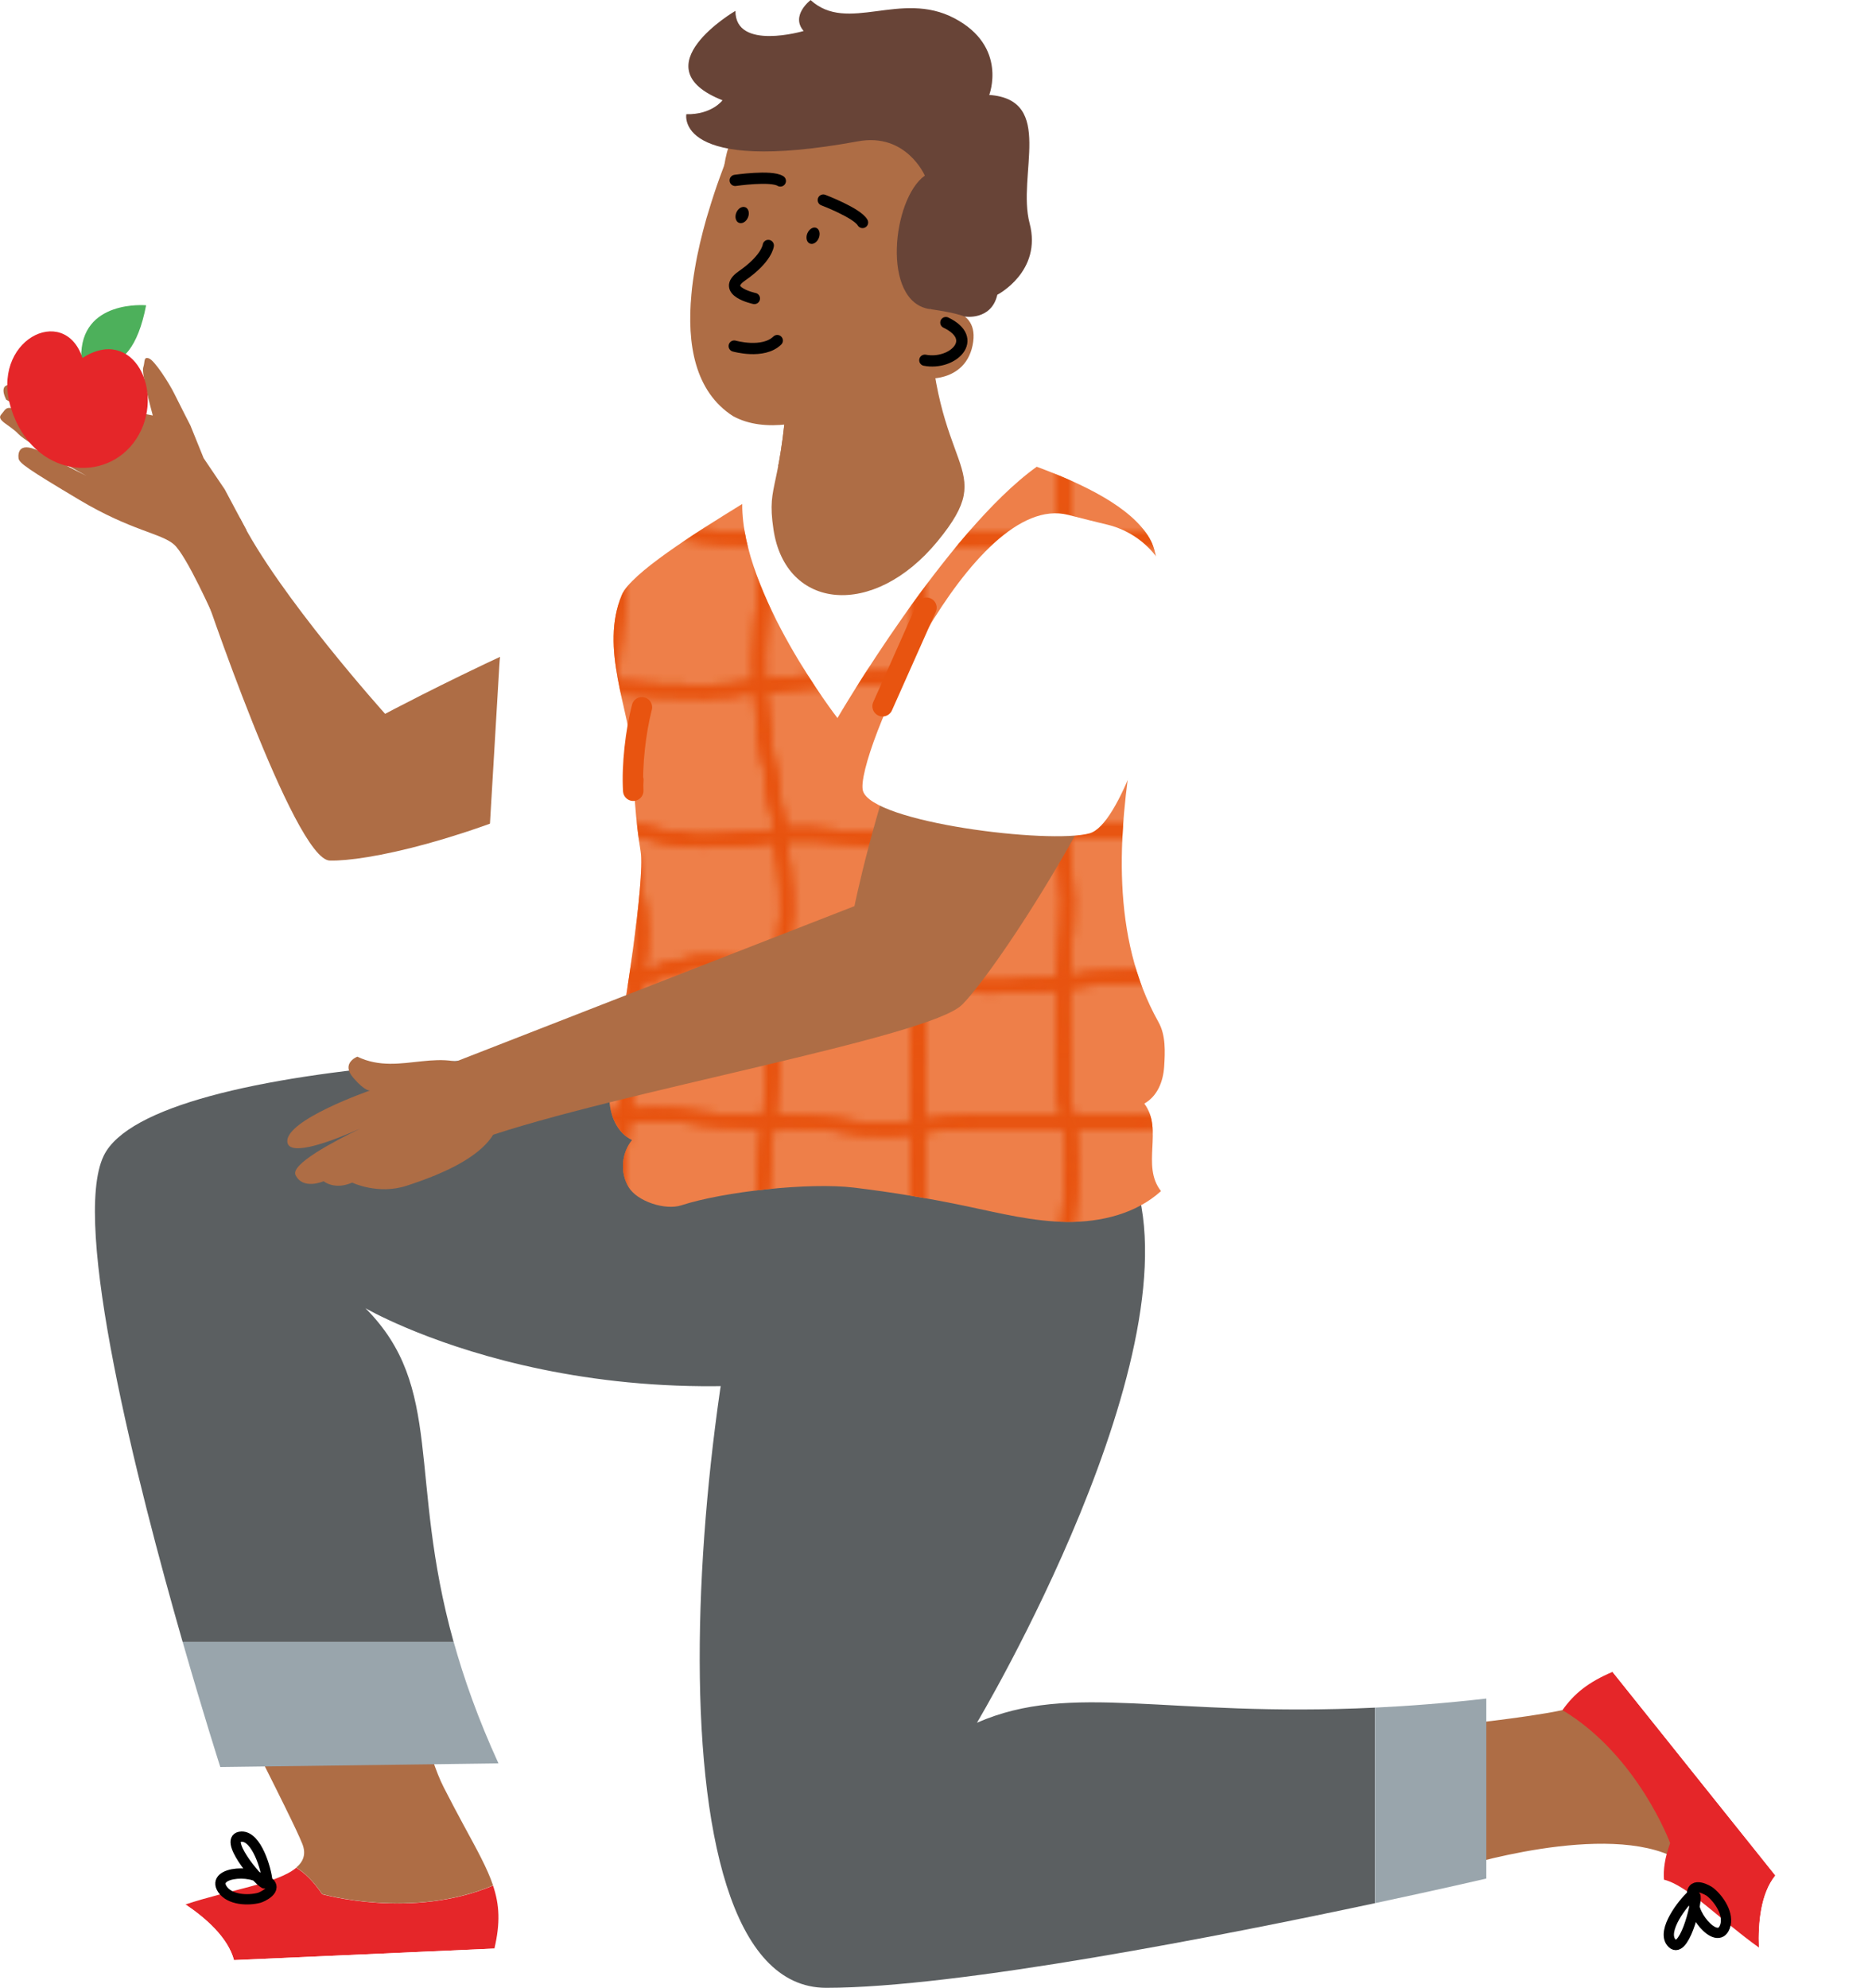 <?xml version="1.0" encoding="UTF-8"?>
<svg xmlns="http://www.w3.org/2000/svg" xmlns:xlink="http://www.w3.org/1999/xlink" viewBox="0 0 231.38 245.61">
  <defs>
    <style>
      .cls-1 {
        fill: url(#New_Pattern_5);
      }

      .cls-1, .cls-2, .cls-3, .cls-4, .cls-5, .cls-6, .cls-7, .cls-8, .cls-9, .cls-10, .cls-11, .cls-12 {
        stroke-width: 0px;
      }

      .cls-2 {
        fill: #99a5ac;
      }

      .cls-13 {
        stroke-width: 2.53px;
      }

      .cls-13, .cls-4, .cls-14, .cls-15, .cls-16 {
        fill: none;
      }

      .cls-13, .cls-14 {
        stroke: #e85410;
      }

      .cls-13, .cls-9 {
        mix-blend-mode: multiply;
      }

      .cls-13, .cls-15, .cls-16 {
        stroke-linecap: round;
      }

      .cls-13, .cls-16 {
        stroke-linejoin: round;
      }

      .cls-3 {
        fill: #e52629;
      }

      .cls-17 {
        clip-path: url(#clippath);
      }

      .cls-5, .cls-9, .cls-18 {
        fill: #ae6d45;
      }

      .cls-6 {
        fill: #4db05b;
      }

      .cls-14 {
        stroke-width: 1.42px;
      }

      .cls-7 {
        fill: #684437;
      }

      .cls-8 {
        fill: #000;
      }

      .cls-10 {
        fill: #5b5f61;
      }

      .cls-11 {
        fill: #ee7f49;
      }

      .cls-19 {
        isolation: isolate;
      }

      .cls-15 {
        stroke-miterlimit: 10;
        stroke-width: 1.39px;
      }

      .cls-15, .cls-16 {
        stroke: #000;
      }

      .cls-12 {
        fill: #fff;
      }

      .cls-16 {
        stroke-width: 1.27px;
      }
    </style>
    <pattern id="New_Pattern_5" data-name="New Pattern 5" x="0" y="0" width="72" height="72" patternTransform="translate(-1515.51 2721.66)" patternUnits="userSpaceOnUse" viewBox="0 0 72 72">
      <g>
        <rect class="cls-4" width="72" height="72"/>
        <g>
          <path class="cls-14" d="M45,144.25v-1.39c0-8.1,1.72-16.8,1.53-25.16-.2-8.73-1.58-17.39-1.57-26.14,0-6.6.04-13.2.04-19.81"/>
          <path class="cls-14" d="M9,144.25c0-5.01,1.9-9.81,1.76-14.83-.19-6.97-2.8-13.65-3.41-20.6-1.08-12.42,1.65-24.68,1.65-37.07"/>
          <path class="cls-14" d="M63,144.25c0-2.99-.16-6.02,0-9.01.22-4.47.79-8.51.29-13.06-.74-6.71-2.24-14.76-.91-21.43,1.5-7.54,2.26-15.82.63-23.39v-5.61"/>
          <path class="cls-14" d="M27,144.25c0-5.68,1.53-11.22,1.67-16.89.2-8.19-1.98-16.14-2.93-24.21-1.29-10.91,1.26-20.65,1.26-31.4"/>
        </g>
        <g>
          <path class="cls-14" d="M45,72.25v-1.39c0-8.1,1.72-16.8,1.53-25.16-.2-8.73-1.58-17.39-1.57-26.14,0-6.6.04-13.2.04-19.81"/>
          <path class="cls-14" d="M9,72.25c0-5.01,1.9-9.81,1.76-14.83-.19-6.97-2.8-13.65-3.41-20.6-1.08-12.42,1.65-24.68,1.65-37.07"/>
          <path class="cls-14" d="M63,72.25c0-2.99-.16-6.02,0-9.01.22-4.47.79-8.51.29-13.06-.74-6.71-2.24-14.76-.91-21.43,1.5-7.54,2.26-15.82.63-23.39V-.25"/>
          <path class="cls-14" d="M27,72.25c0-5.68,1.53-11.22,1.67-16.89.2-8.19-1.98-16.14-2.93-24.21-1.29-10.91,1.26-20.65,1.26-31.4"/>
          <path class="cls-14" d="M45,144.25v-1.39c0-8.1,1.72-16.8,1.53-25.16-.2-8.73-1.58-17.39-1.57-26.14,0-6.6.04-13.2.04-19.81"/>
          <path class="cls-14" d="M9,144.25c0-5.01,1.9-9.81,1.76-14.83-.19-6.97-2.8-13.65-3.41-20.6-1.08-12.42,1.65-24.68,1.65-37.07"/>
          <path class="cls-14" d="M63,144.25c0-2.99-.16-6.02,0-9.01.22-4.47.79-8.51.29-13.06-.74-6.71-2.24-14.76-.91-21.43,1.5-7.54,2.26-15.82.63-23.39v-5.61"/>
          <path class="cls-14" d="M27,144.25c0-5.68,1.53-11.22,1.67-16.89.2-8.19-1.98-16.13-2.93-24.21-1.29-10.91,1.26-20.65,1.26-31.4"/>
        </g>
        <g>
          <path class="cls-14" d="M71.75,63h10.37c2.63,0,4.92-1.49,7.49-1.66,5.22-.34,9.6,1.64,15.09.88,6.19-.85,12.1,1.28,18.18,1.94,7.17.78,14.21-1.15,21.36-1.15"/>
          <path class="cls-14" d="M71.75,27c8.77,0,16.64,1.53,25.41.22,9.06-1.35,18.45-.66,27.58-1.93,3.41-.47,7.11,1.48,10.58,1.71,2.95.19,5.97,0,8.94,0"/>
          <path class="cls-14" d="M71.75,45c5.02,0,10.08-.33,15,.88,4.6,1.13,9.09-.12,13.69-.41,4.78-.31,9.47.83,14.24.48,6.52-.48,13.13.28,19.59-.95h9.98"/>
          <path class="cls-14" d="M71.75,9c4.3,0,8.48-.83,12.71-.89,1.93-.03,3.85.21,5.77.43,4.02.46,8.07.28,12.1.43,2.77.11,5.5.59,8.27.81,4.56.37,9.11-.74,13.67-.82,4.77-.08,9.53.04,14.3.04h5.69"/>
        </g>
        <g>
          <path class="cls-14" d="M71.75,63h10.37c2.63,0,4.92-1.49,7.49-1.66,5.22-.34,9.6,1.64,15.09.88,6.19-.85,12.1,1.28,18.18,1.94,7.17.78,14.21-1.15,21.36-1.15"/>
          <path class="cls-14" d="M71.75,27c8.77,0,16.64,1.53,25.41.22,9.06-1.35,18.45-.66,27.58-1.93,3.41-.47,7.11,1.48,10.58,1.71,2.95.19,5.97,0,8.94,0"/>
          <path class="cls-14" d="M71.75,45c5.02,0,10.08-.33,15,.88,4.6,1.13,9.09-.12,13.69-.41,4.78-.31,9.47.83,14.24.48,6.52-.48,13.13.28,19.59-.95h9.98"/>
          <path class="cls-14" d="M71.75,9c4.3,0,8.48-.83,12.71-.89,1.93-.03,3.85.21,5.77.43,4.02.46,8.07.28,12.1.43,2.77.11,5.5.59,8.27.81,4.56.37,9.11-.74,13.67-.82,4.77-.08,9.53.04,14.3.04h5.69"/>
          <path class="cls-14" d="M-.25,63h10.37c2.63,0,4.92-1.49,7.49-1.66,5.22-.34,9.6,1.64,15.09.88,6.19-.85,12.1,1.28,18.18,1.94,7.17.78,14.21-1.15,21.36-1.15"/>
          <path class="cls-14" d="M-.25,27c8.77,0,16.64,1.53,25.41.22,9.06-1.35,18.45-.66,27.58-1.93,3.41-.47,7.11,1.48,10.58,1.71,2.95.19,5.97,0,8.94,0"/>
          <path class="cls-14" d="M-.25,45c5.02,0,10.08-.33,15,.88,4.6,1.13,9.09-.12,13.69-.41,4.78-.31,9.47.83,14.24.48,6.52-.48,13.13.28,19.59-.95h9.98"/>
          <path class="cls-14" d="M-.25,9c4.3,0,8.48-.83,12.71-.89,1.93-.03,3.85.21,5.77.43,4.02.46,8.07.28,12.1.43,2.77.11,5.5.59,8.27.81,4.56.37,9.11-.74,13.67-.82,4.77-.08,9.53.04,14.3.04h5.69"/>
        </g>
        <g>
          <path class="cls-14" d="M45,.25v-1.39c0-8.1,1.72-16.8,1.53-25.16-.2-8.73-1.58-17.39-1.57-26.14,0-6.6.04-13.2.04-19.81"/>
          <path class="cls-14" d="M9,.25c0-5.01,1.9-9.81,1.76-14.83-.19-6.97-2.8-13.65-3.41-20.6-1.08-12.42,1.65-24.68,1.65-37.07"/>
          <path class="cls-14" d="M63,.25c0-2.99-.16-6.02,0-9.01.22-4.47.79-8.51.29-13.06-.74-6.71-2.24-14.76-.91-21.43,1.5-7.54,2.26-15.82.63-23.39v-5.61"/>
          <path class="cls-14" d="M27,.25c0-5.68,1.53-11.22,1.67-16.89.2-8.19-1.98-16.14-2.93-24.21-1.29-10.91,1.26-20.65,1.26-31.4"/>
          <path class="cls-14" d="M71.75,63h10.37c2.63,0,4.92-1.49,7.49-1.66,5.22-.34,9.6,1.64,15.09.88,6.19-.85,12.1,1.28,18.18,1.94,7.17.78,14.21-1.15,21.36-1.15"/>
          <path class="cls-14" d="M71.75,27c8.77,0,16.64,1.53,25.41.22,9.06-1.35,18.45-.66,27.58-1.93,3.41-.47,7.11,1.48,10.58,1.71,2.95.19,5.97,0,8.94,0"/>
          <path class="cls-14" d="M71.75,45c5.02,0,10.08-.33,15,.88,4.6,1.13,9.09-.12,13.69-.41,4.78-.31,9.47.83,14.24.48,6.52-.48,13.13.28,19.59-.95h9.98"/>
          <path class="cls-14" d="M71.75,9c4.3,0,8.48-.83,12.71-.89,1.93-.03,3.85.21,5.77.43,4.02.46,8.07.28,12.1.43,2.77.11,5.5.59,8.27.81,4.56.37,9.11-.74,13.67-.82,4.77-.08,9.53.04,14.3.04h5.69"/>
          <path class="cls-14" d="M-.25,63h10.37c2.63,0,4.92-1.49,7.49-1.66,5.22-.34,9.6,1.64,15.09.88,6.19-.85,12.1,1.28,18.18,1.94,7.17.78,14.21-1.15,21.36-1.15"/>
          <path class="cls-14" d="M-.25,27c8.77,0,16.64,1.53,25.41.22,9.06-1.35,18.45-.66,27.58-1.93,3.41-.47,7.11,1.48,10.58,1.71,2.95.19,5.97,0,8.94,0"/>
          <path class="cls-14" d="M-.25,45c5.02,0,10.08-.33,15,.88,4.6,1.13,9.09-.12,13.69-.41,4.78-.31,9.47.83,14.24.48,6.52-.48,13.13.28,19.59-.95h9.98"/>
          <path class="cls-14" d="M-.25,9c4.3,0,8.48-.83,12.71-.89,1.93-.03,3.85.21,5.77.43,4.02.46,8.07.28,12.1.43,2.77.11,5.5.59,8.27.81,4.56.37,9.11-.74,13.67-.82,4.77-.08,9.53.04,14.3.04h5.69"/>
          <path class="cls-14" d="M45,72.25v-1.39c0-8.1,1.72-16.8,1.53-25.16-.2-8.73-1.58-17.39-1.57-26.14,0-6.6.04-13.2.04-19.81"/>
          <path class="cls-14" d="M9,72.25c0-5.01,1.9-9.81,1.76-14.83-.19-6.97-2.8-13.65-3.41-20.6-1.08-12.42,1.65-24.68,1.65-37.07"/>
          <path class="cls-14" d="M63,72.25c0-2.99-.16-6.02,0-9.01.22-4.47.79-8.51.29-13.06-.74-6.71-2.24-14.76-.91-21.43,1.5-7.54,2.26-15.82.63-23.39V-.25"/>
          <path class="cls-14" d="M27,72.25c0-5.68,1.53-11.22,1.67-16.89.2-8.19-1.98-16.13-2.93-24.21-1.29-10.91,1.26-20.65,1.26-31.4"/>
          <path class="cls-14" d="M-72.25,63h10.37c2.63,0,4.92-1.49,7.49-1.66,5.22-.34,9.6,1.64,15.09.88,6.19-.85,12.1,1.28,18.18,1.94,7.17.78,14.21-1.15,21.36-1.15"/>
          <path class="cls-14" d="M-72.25,27c8.77,0,16.64,1.53,25.41.22,9.06-1.35,18.45-.66,27.58-1.93,3.41-.47,7.11,1.48,10.58,1.71,2.95.19,5.97,0,8.94,0"/>
          <path class="cls-14" d="M-72.25,45c5.02,0,10.08-.33,15,.88,4.6,1.13,9.09-.12,13.69-.41,4.78-.31,9.47.83,14.24.48,6.52-.48,13.13.28,19.59-.95H.25"/>
          <path class="cls-14" d="M-72.25,9c4.3,0,8.48-.83,12.71-.89,1.93-.03,3.85.21,5.77.43,4.02.46,8.07.28,12.1.43,2.77.11,5.5.59,8.27.81,4.56.37,9.11-.74,13.67-.82,4.77-.08,9.53.04,14.3.04H.25"/>
          <path class="cls-14" d="M45,144.25v-1.39c0-8.1,1.72-16.8,1.53-25.16-.2-8.73-1.58-17.39-1.57-26.14,0-6.6.04-13.2.04-19.81"/>
          <path class="cls-14" d="M9,144.25c0-5.01,1.9-9.81,1.76-14.83-.19-6.97-2.8-13.65-3.41-20.6-1.08-12.42,1.65-24.68,1.65-37.07"/>
          <path class="cls-14" d="M63,144.25c0-2.99-.16-6.02,0-9.01.22-4.47.79-8.51.29-13.06-.74-6.71-2.24-14.76-.91-21.43,1.5-7.54,2.26-15.82.63-23.39v-5.61"/>
          <path class="cls-14" d="M27,144.25c0-5.68,1.53-11.22,1.67-16.89.2-8.19-1.98-16.13-2.93-24.21-1.29-10.91,1.26-20.65,1.26-31.4"/>
        </g>
        <g>
          <path class="cls-14" d="M-.25,63h10.37c2.63,0,4.92-1.49,7.49-1.66,5.22-.34,9.6,1.64,15.09.88,6.19-.85,12.1,1.28,18.18,1.94,7.17.78,14.21-1.15,21.36-1.15"/>
          <path class="cls-14" d="M-.25,27c8.77,0,16.64,1.53,25.41.22,9.06-1.35,18.45-.66,27.58-1.93,3.41-.47,7.11,1.48,10.58,1.71,2.95.19,5.97,0,8.94,0"/>
          <path class="cls-14" d="M-.25,45c5.02,0,10.08-.33,15,.88,4.6,1.13,9.09-.12,13.69-.41,4.78-.31,9.47.83,14.24.48,6.52-.48,13.13.28,19.59-.95h9.98"/>
          <path class="cls-14" d="M-.25,9c4.3,0,8.48-.83,12.71-.89,1.93-.03,3.85.21,5.77.43,4.02.46,8.07.28,12.1.43,2.77.11,5.5.59,8.27.81,4.56.37,9.11-.74,13.67-.82,4.77-.08,9.53.04,14.3.04h5.69"/>
          <path class="cls-14" d="M-72.25,63h10.37c2.63,0,4.92-1.49,7.49-1.66,5.22-.34,9.6,1.64,15.09.88,6.19-.85,12.1,1.28,18.18,1.94,7.17.78,14.21-1.15,21.36-1.15"/>
          <path class="cls-14" d="M-72.25,27c8.77,0,16.64,1.53,25.41.22,9.06-1.35,18.45-.66,27.58-1.93,3.41-.47,7.11,1.48,10.58,1.71,2.95.19,5.97,0,8.94,0"/>
          <path class="cls-14" d="M-72.25,45c5.02,0,10.08-.33,15,.88,4.6,1.13,9.09-.12,13.69-.41,4.78-.31,9.47.83,14.24.48,6.52-.48,13.13.28,19.59-.95H.25"/>
          <path class="cls-14" d="M-72.25,9c4.3,0,8.48-.83,12.71-.89,1.93-.03,3.85.21,5.77.43,4.02.46,8.07.28,12.1.43,2.77.11,5.5.59,8.27.81,4.56.37,9.11-.74,13.67-.82,4.77-.08,9.53.04,14.3.04H.25"/>
        </g>
        <g>
          <path class="cls-14" d="M-72.25,63h10.37c2.63,0,4.92-1.49,7.49-1.66,5.22-.34,9.6,1.64,15.09.88,6.19-.85,12.1,1.28,18.18,1.94,7.17.78,14.21-1.15,21.36-1.15"/>
          <path class="cls-14" d="M-72.25,27c8.77,0,16.64,1.53,25.41.22,9.06-1.35,18.45-.66,27.58-1.93,3.41-.47,7.11,1.48,10.58,1.71,2.95.19,5.97,0,8.94,0"/>
          <path class="cls-14" d="M-72.25,45c5.02,0,10.08-.33,15,.88,4.6,1.13,9.09-.12,13.69-.41,4.78-.31,9.47.83,14.24.48,6.52-.48,13.13.28,19.59-.95H.25"/>
          <path class="cls-14" d="M-72.25,9c4.3,0,8.48-.83,12.71-.89,1.93-.03,3.85.21,5.77.43,4.02.46,8.07.28,12.1.43,2.77.11,5.5.59,8.27.81,4.56.37,9.11-.74,13.67-.82,4.77-.08,9.53.04,14.3.04H.25"/>
        </g>
        <g>
          <path class="cls-14" d="M45,.25v-1.39c0-8.1,1.72-16.8,1.53-25.16-.2-8.73-1.58-17.39-1.57-26.14,0-6.6.04-13.2.04-19.81"/>
          <path class="cls-14" d="M9,.25c0-5.01,1.9-9.81,1.76-14.83-.19-6.97-2.8-13.65-3.41-20.6-1.08-12.42,1.65-24.68,1.65-37.07"/>
          <path class="cls-14" d="M63,.25c0-2.99-.16-6.02,0-9.01.22-4.47.79-8.51.29-13.06-.74-6.71-2.24-14.76-.91-21.43,1.5-7.54,2.26-15.82.63-23.39v-5.61"/>
          <path class="cls-14" d="M27,.25c0-5.68,1.53-11.22,1.67-16.89.2-8.19-1.98-16.13-2.93-24.21-1.29-10.91,1.26-20.65,1.26-31.4"/>
          <path class="cls-14" d="M45,72.25v-1.39c0-8.1,1.72-16.8,1.53-25.16-.2-8.73-1.58-17.39-1.57-26.14,0-6.6.04-13.2.04-19.81"/>
          <path class="cls-14" d="M9,72.25c0-5.01,1.9-9.81,1.76-14.83-.19-6.97-2.8-13.65-3.41-20.6-1.08-12.42,1.65-24.68,1.65-37.07"/>
          <path class="cls-14" d="M63,72.25c0-2.99-.16-6.02,0-9.01.22-4.47.79-8.51.29-13.06-.74-6.71-2.24-14.76-.91-21.43,1.5-7.54,2.26-15.82.63-23.39V-.25"/>
          <path class="cls-14" d="M27,72.25c0-5.68,1.53-11.22,1.67-16.89.2-8.19-1.98-16.13-2.93-24.21-1.29-10.91,1.26-20.65,1.26-31.4"/>
        </g>
        <g>
          <path class="cls-14" d="M45,.25v-1.39c0-8.1,1.72-16.8,1.53-25.16-.2-8.73-1.58-17.39-1.57-26.14,0-6.6.04-13.2.04-19.81"/>
          <path class="cls-14" d="M9,.25c0-5.01,1.9-9.81,1.76-14.83-.19-6.97-2.8-13.65-3.41-20.6-1.08-12.42,1.65-24.68,1.65-37.07"/>
          <path class="cls-14" d="M63,.25c0-2.99-.16-6.02,0-9.01.22-4.47.79-8.51.29-13.06-.74-6.71-2.24-14.76-.91-21.43,1.5-7.54,2.26-15.82.63-23.39v-5.61"/>
          <path class="cls-14" d="M27,.25c0-5.68,1.53-11.22,1.67-16.89.2-8.19-1.98-16.13-2.93-24.21-1.29-10.91,1.26-20.65,1.26-31.4"/>
        </g>
      </g>
    </pattern>
    <clipPath id="clippath">
      <path class="cls-5" d="M114.79,37.46l-17.27,7.41c-.83,16.35-2.83,14.4-1.92,20.54,1.49,9.99,12.36,11.1,20.28,1.47,7.92-9.63-.69-7.91-1.09-29.42Z"/>
    </clipPath>
  </defs>
  <g class="cls-19">
    <g id="Layer_2" data-name="Layer 2">
      <g id="illustraties">
        <g>
          <g>
            <g>
              <path class="cls-3" d="M22.93,235.31c5.4-1.8,11.4-2.59,13.69-4.54,1.02.63,2.11,1.65,3.2,3.28,0,0,11.11,3.16,21.12-1.07.8,2.38.91,4.61.17,7.78l-32.19,1.43c-.74-2.79-3.48-5.19-5.99-6.88Z"/>
              <path class="cls-12" d="M22.93,235.31c2.51,1.69,5.25,4.1,5.99,6.88l32.19-1.43c-.26,1.14-.63,3.05-1.11,4.48H12.83c.31-5.45,4.93-8.21,10.1-9.93Z"/>
              <path class="cls-16" d="M33.05,232.44c-.14-1.52-1.33-5.57-3.2-5.51-2.42.09,1.92,5.32,2.8,5.77-.58-1.83-6.7-1.59-5.16.73.9,1.34,3.16,1.42,4.54,1.06.24-.06,2.49-1,1.03-2.05Z"/>
              <path class="cls-5" d="M35.37,223.54c-1.48-3.02-3.58-7.15-5.95-11.96l22.65,1.01c.89,3.47,1.79,6.33,2.78,8.26.88,1.73,1.68,3.22,2.4,4.56,1.71,3.16,2.98,5.42,3.69,7.55-10.01,4.24-21.12,1.07-21.12,1.07-1.09-1.62-2.18-2.65-3.2-3.28.9-.76,1.24-1.7.74-2.94-.36-.89-1.05-2.36-2-4.28Z"/>
            </g>
            <path class="cls-2" d="M27.24,218.33l34.37-.45c-2.53-5.53-4.28-10.51-5.54-15.03H22.57c2.61,9.1,4.66,15.48,4.66,15.48Z"/>
            <path class="cls-10" d="M109.11,132.27c-31.31-3.99-90.3-1.71-96.28,10.51-4.08,8.34,4.13,40.51,9.74,60.08h33.49c-5.68-20.42-1.11-31.41-10.89-41.22,0,0,28.63,16.74,69.86,6.1s25.38-31.48-5.93-35.47Z"/>
          </g>
          <g>
            <path class="cls-5" d="M193.11,211.3c-4.43.96-14.06,1.94-14.06,1.94l1,17.56s18.62-5.92,27.27-1.1-4.8-20.45-14.21-18.4Z"/>
            <g>
              <path class="cls-3" d="M217.4,240.63c-4.64-3.3-8.81-7.68-11.73-8.38-.1-1.2.09-2.68.76-4.52,0,0-3.99-10.84-13.31-16.43,1.45-2.05,3.19-3.45,6.19-4.73l20.13,25.16c-1.81,2.24-2.14,5.88-2.03,8.9Z"/>
              <path class="cls-12" d="M217.4,240.63c-.11-3.02.21-6.66,2.03-8.9l-20.13-25.16c1.07-.46,2.84-1.29,4.28-1.74l27.8,38.11c-4.59,2.97-9.54.85-13.98-2.31Z"/>
              <path class="cls-16" d="M209.12,234.15c-1.15,1.01-3.72,4.36-2.56,5.83,1.5,1.9,3.16-4.69,3.01-5.66-1.14,1.54,2.67,6.35,3.63,3.74.56-1.52-.71-3.39-1.82-4.29-.19-.16-2.28-1.42-2.26.38Z"/>
            </g>
            <path class="cls-10" d="M120.75,212.86s27.67-46.35,19.15-68.07-43.1-6.52-43.1-6.52c-11.08,29.58-18.18,107.34,5.32,107.34,16.29,0,49.18-6.48,67.84-10.46v-24.16c-25.87,1.25-37.39-3.28-49.22,1.87Z"/>
            <path class="cls-2" d="M183.71,209.87c-5,.57-9.56.92-13.75,1.12v24.16c8.27-1.76,13.75-3.04,13.75-3.04v-22.25Z"/>
          </g>
          <g>
            <g>
              <g>
                <path class="cls-5" d="M18.89,51.35s-1.44-5.24-1.19-5.94c.25-.7,0-1.36.7-1.13.69.22,2.53,3.09,3.18,4.43.66,1.34,1.95,3.85,1.95,3.85l1.64,4.05,2.61,3.86,2.67,5.01-3.97,10.87s-3.39-7.68-4.97-9.07c-1.58-1.4-5.27-1.68-11.71-5.52-6.44-3.84-7.44-4.56-7.51-5.14-.07-.58-.02-2.33,3.09-.61,3.11,1.72,5.32,2.79,5.32,2.79,0,0-7.38-4.05-8.43-5.18-1.05-1.13-2.78-1.67-2.11-2.42.66-.74.51-1.31,2.98-.1,2.47,1.21,7.7,3.93,7.7,3.93L.77,49.39s-1.37-2.5,1.39-1.66c2.76.84,10.27,4.54,10.27,4.54l-8.38-4.35s-.29-1.47,2.24-.51c2.52.95,9.2,3.25,9.2,3.25l3.41.68Z"/>
                <path class="cls-5" d="M29.67,64.02c4.72,9.49,17.93,24.18,17.93,24.18,0,0,27.77-14.76,39.43-16.29,11.66-1.53,1.53,17.19-13.98,24.62-15.51,7.44-27.88,9.91-32.29,9.8-4.41-.1-15.85-34.22-15.85-34.22l4.76-8.1Z"/>
              </g>
              <path class="cls-12" d="M88.25,84.79l-2.28-18.89c-6.87,5.12-13.68,8.16-21.09,11.55-.95.44-1.99.93-2.57,2.01-.47.86-.54,1.91-.6,2.9-.45,7.65-.91,15.3-1.36,22.95-.06,1.06,0,2.39.78,2.69.33.13.7.02,1.05-.09,6.89-2.16,13.57-5.81,19.86-10.36,1.93-1.4,3.88-2.94,5.24-5.18,1.36-2.24,1.98-5.36.98-7.58Z"/>
            </g>
            <path class="cls-12" d="M103.51,88.72s-11.85-15.29-11.77-26.45c3.02-1.86,5.63-3.43,6.77-4.29,1.77-1.32,3.65-2.59,5.8-3.14,2.07-.53,4.24-.34,6.37-.15,1.94.17,3.89.35,5.83.52.34.03.77.13.83.47.06.34,1.43.27,1.61-.02.51-.81,1.73-.6,2.63-.29,1.85.64,4.16,1.39,6.56,2.28-11.23,8.06-24.63,31.05-24.63,31.05Z"/>
            <path class="cls-11" d="M76.87,73.49c1.11-2.62,8.83-7.5,14.87-11.22-.09,11.16,11.77,26.45,11.77,26.45,0,0,13.41-23,24.63-31.05,5.59,2.08,11.71,4.93,13.97,8.89,4.96,8.7-10.79,38.57,1.08,59.73.91,1.62.82,3.67.7,5.52-.13,1.86-.84,3.62-2.45,4.55,2.39,3.22-.43,7.66,2.06,10.81-3.08,2.8-7.43,3.85-11.6,3.81-4.17-.04-8.25-1.06-12.33-1.92-4.63-.98-9.31-1.75-14.01-2.32-5.5-.67-16.09.48-21.36,2.19-1.97.64-5.45-.48-6.51-2.26-1.06-1.78-.88-4.21.43-5.81-1.82-.87-2.72-3.01-2.8-5.02-.07-2.01.52-3.98.91-5.96.83-4.19,3.53-21.16,2.96-24.64-.65-3.91-.85-7.88-1.05-11.83-.29-5.62-4.07-13.35-1.27-19.92Z"/>
            <path class="cls-1" d="M76.87,73.49c1.11-2.62,8.83-7.5,14.87-11.22-.09,11.16,11.77,26.45,11.77,26.45,0,0,13.41-23,24.63-31.05,5.59,2.08,11.71,4.93,13.97,8.89,4.96,8.7-10.79,38.57,1.08,59.73.91,1.62.82,3.67.7,5.52-.13,1.86-.84,3.62-2.45,4.55,2.39,3.22-.43,7.66,2.06,10.81-3.08,2.8-7.43,3.85-11.6,3.81-4.17-.04-8.25-1.06-12.33-1.92-4.63-.98-9.31-1.75-14.01-2.32-5.5-.67-16.09.48-21.36,2.19-1.97.64-5.45-.48-6.51-2.26-1.06-1.78-.88-4.21.43-5.81-1.82-.87-2.72-3.01-2.8-5.02-.07-2.01.52-3.98.91-5.96.83-4.19,3.53-21.16,2.96-24.64-.65-3.91-.85-7.88-1.05-11.83-.29-5.62-4.07-13.35-1.27-19.92Z"/>
            <path class="cls-13" d="M79.34,87.39c-.77,2.97-1.26,7.19-1.07,10.31-.03-.46-.02-.88.01-1.34"/>
            <g>
              <path class="cls-18" d="M114.79,37.46l-17.27,7.41c-.83,16.35-2.83,14.4-1.92,20.54,1.49,9.99,12.36,11.1,20.28,1.47,7.92-9.63-.69-7.91-1.09-29.42Z"/>
              <g class="cls-17">
                <circle class="cls-9" cx="97.68" cy="45.39" r="12.28"/>
              </g>
            </g>
            <g>
              <circle class="cls-5" cx="104.89" cy="22.76" r="15.54"/>
              <path class="cls-5" d="M89.92,19.39c-.29.73-.6,1.55-.92,2.43-.48,1.31-.96,2.76-1.42,4.3-.09.29-.19.61-.28.92-.55,1.95-1.06,4.03-1.41,6.13-.18,1.06-.34,2.12-.43,3.2-.58,6.14.42,12.02,5.15,15.05,7.86,4.29,21.61-5.15,21.97-5.25.92.97,6.98,1.43,7.71-3.96.64-4.75-5.36-4.03-5.36-4.03,1.3-2.45,4.53-11.13,4.53-11.13l-9.51-12.27-18.24.5s-.77,1.58-1.78,4.11"/>
              <path class="cls-15" d="M90.75,42.76s3.57,1.02,5.32-.68"/>
              <path class="cls-8" d="M99.79,28.83c-.22.53-.09,1.09.3,1.26s.89-.13,1.11-.67c.22-.53.09-1.09-.3-1.26s-.88.14-1.11.67"/>
              <path class="cls-8" d="M91.01,26.27c-.22.53-.08,1.1.32,1.26s.9-.13,1.12-.66c.22-.53.08-1.1-.32-1.26s-.9.13-1.12.66"/>
              <g>
                <path class="cls-15" d="M101.76,24.72s4.18,1.59,4.85,2.77"/>
                <path class="cls-15" d="M90.87,22.29s4.43-.65,5.58.07"/>
                <path class="cls-15" d="M116.91,39.86c4.24,2.03.84,5.3-2.6,4.65"/>
                <path class="cls-15" d="M94.96,30.33s-.15,1.6-3.26,3.76c-2.72,1.89,1.54,2.79,1.54,2.79"/>
              </g>
            </g>
            <g>
              <path class="cls-6" d="M18.06,37.72s-8.16-.75-8.02,6.47c0,0,5.95,4.31,8.02-6.47Z"/>
              <path class="cls-3" d="M10.19,44.22c-2.24-6.81-11.5-2.17-8.8,6.31,2.7,8.48,11.78,9.35,15.47,3.68s-.35-14.06-6.67-9.98Z"/>
            </g>
            <g>
              <path class="cls-5" d="M50.28,146.5c3.55-1.17,13.96-4.7,10.85-11.08l-1.27-2.61c-5.11-4.08-10.3.35-15.69-2.25,0,0-2.07.79-.52,2.59,1.55,1.81,2.11,1.58,2.11,1.58,0,0-10.59,3.67-10.24,6.39.24,1.9,5.69-.2,8.98-1.66-3.28,1.59-8.62,4.41-7.97,5.73.92,1.89,3.47.76,3.47.76,0,0,1.33,1.13,3.53.17,0,0,3.21,1.55,6.75.38Z"/>
              <path class="cls-5" d="M118.92,124.14c4.48-4.58,18.89-26.64,24.53-44,1.86-5.72-.87-11.91-6.37-14.32l-5.03-2.21c-17.12,2.31-26.44,48.35-26.44,48.35l-49.25,19.2,3.22,9.51c16.36-5.71,55.4-12.5,59.34-16.54Z"/>
              <path class="cls-12" d="M136.85,64.82c5.66,1.37,9.22,6.95,8.08,12.66-2.22,11.19-6.63,24.47-10.25,25.48-4.94,1.38-26.92-1.34-28.02-5.25s13.42-37.15,25.37-34.09c1.82.47,3.41.86,4.81,1.2Z"/>
              <line class="cls-13" x1="109.09" y1="87.26" x2="114.51" y2="75.09"/>
            </g>
          </g>
          <path class="cls-7" d="M114.31,21.7c-4.01,2.83-5.42,15.6.6,16.49,0,0,2.92.37,4.31.92,0,0,3.3.55,4.05-2.69,0,0,5.57-2.86,3.99-8.83s3.16-15.28-4.99-15.86c0,0,2.33-5.99-4.32-9.48s-13.18,1.94-17.76-2.24c0,0-2.52,1.91-.86,3.82,0,0-8.46,2.49-8.43-2.49,0,0-11.94,6.98-1.6,11.05,0,0-1.31,1.79-4.47,1.72,0,0-1.47,7.51,21.23,3.35,5.96-1.09,8.25,4.24,8.25,4.24Z"/>
        </g>
      </g>
    </g>
  </g>
</svg>
